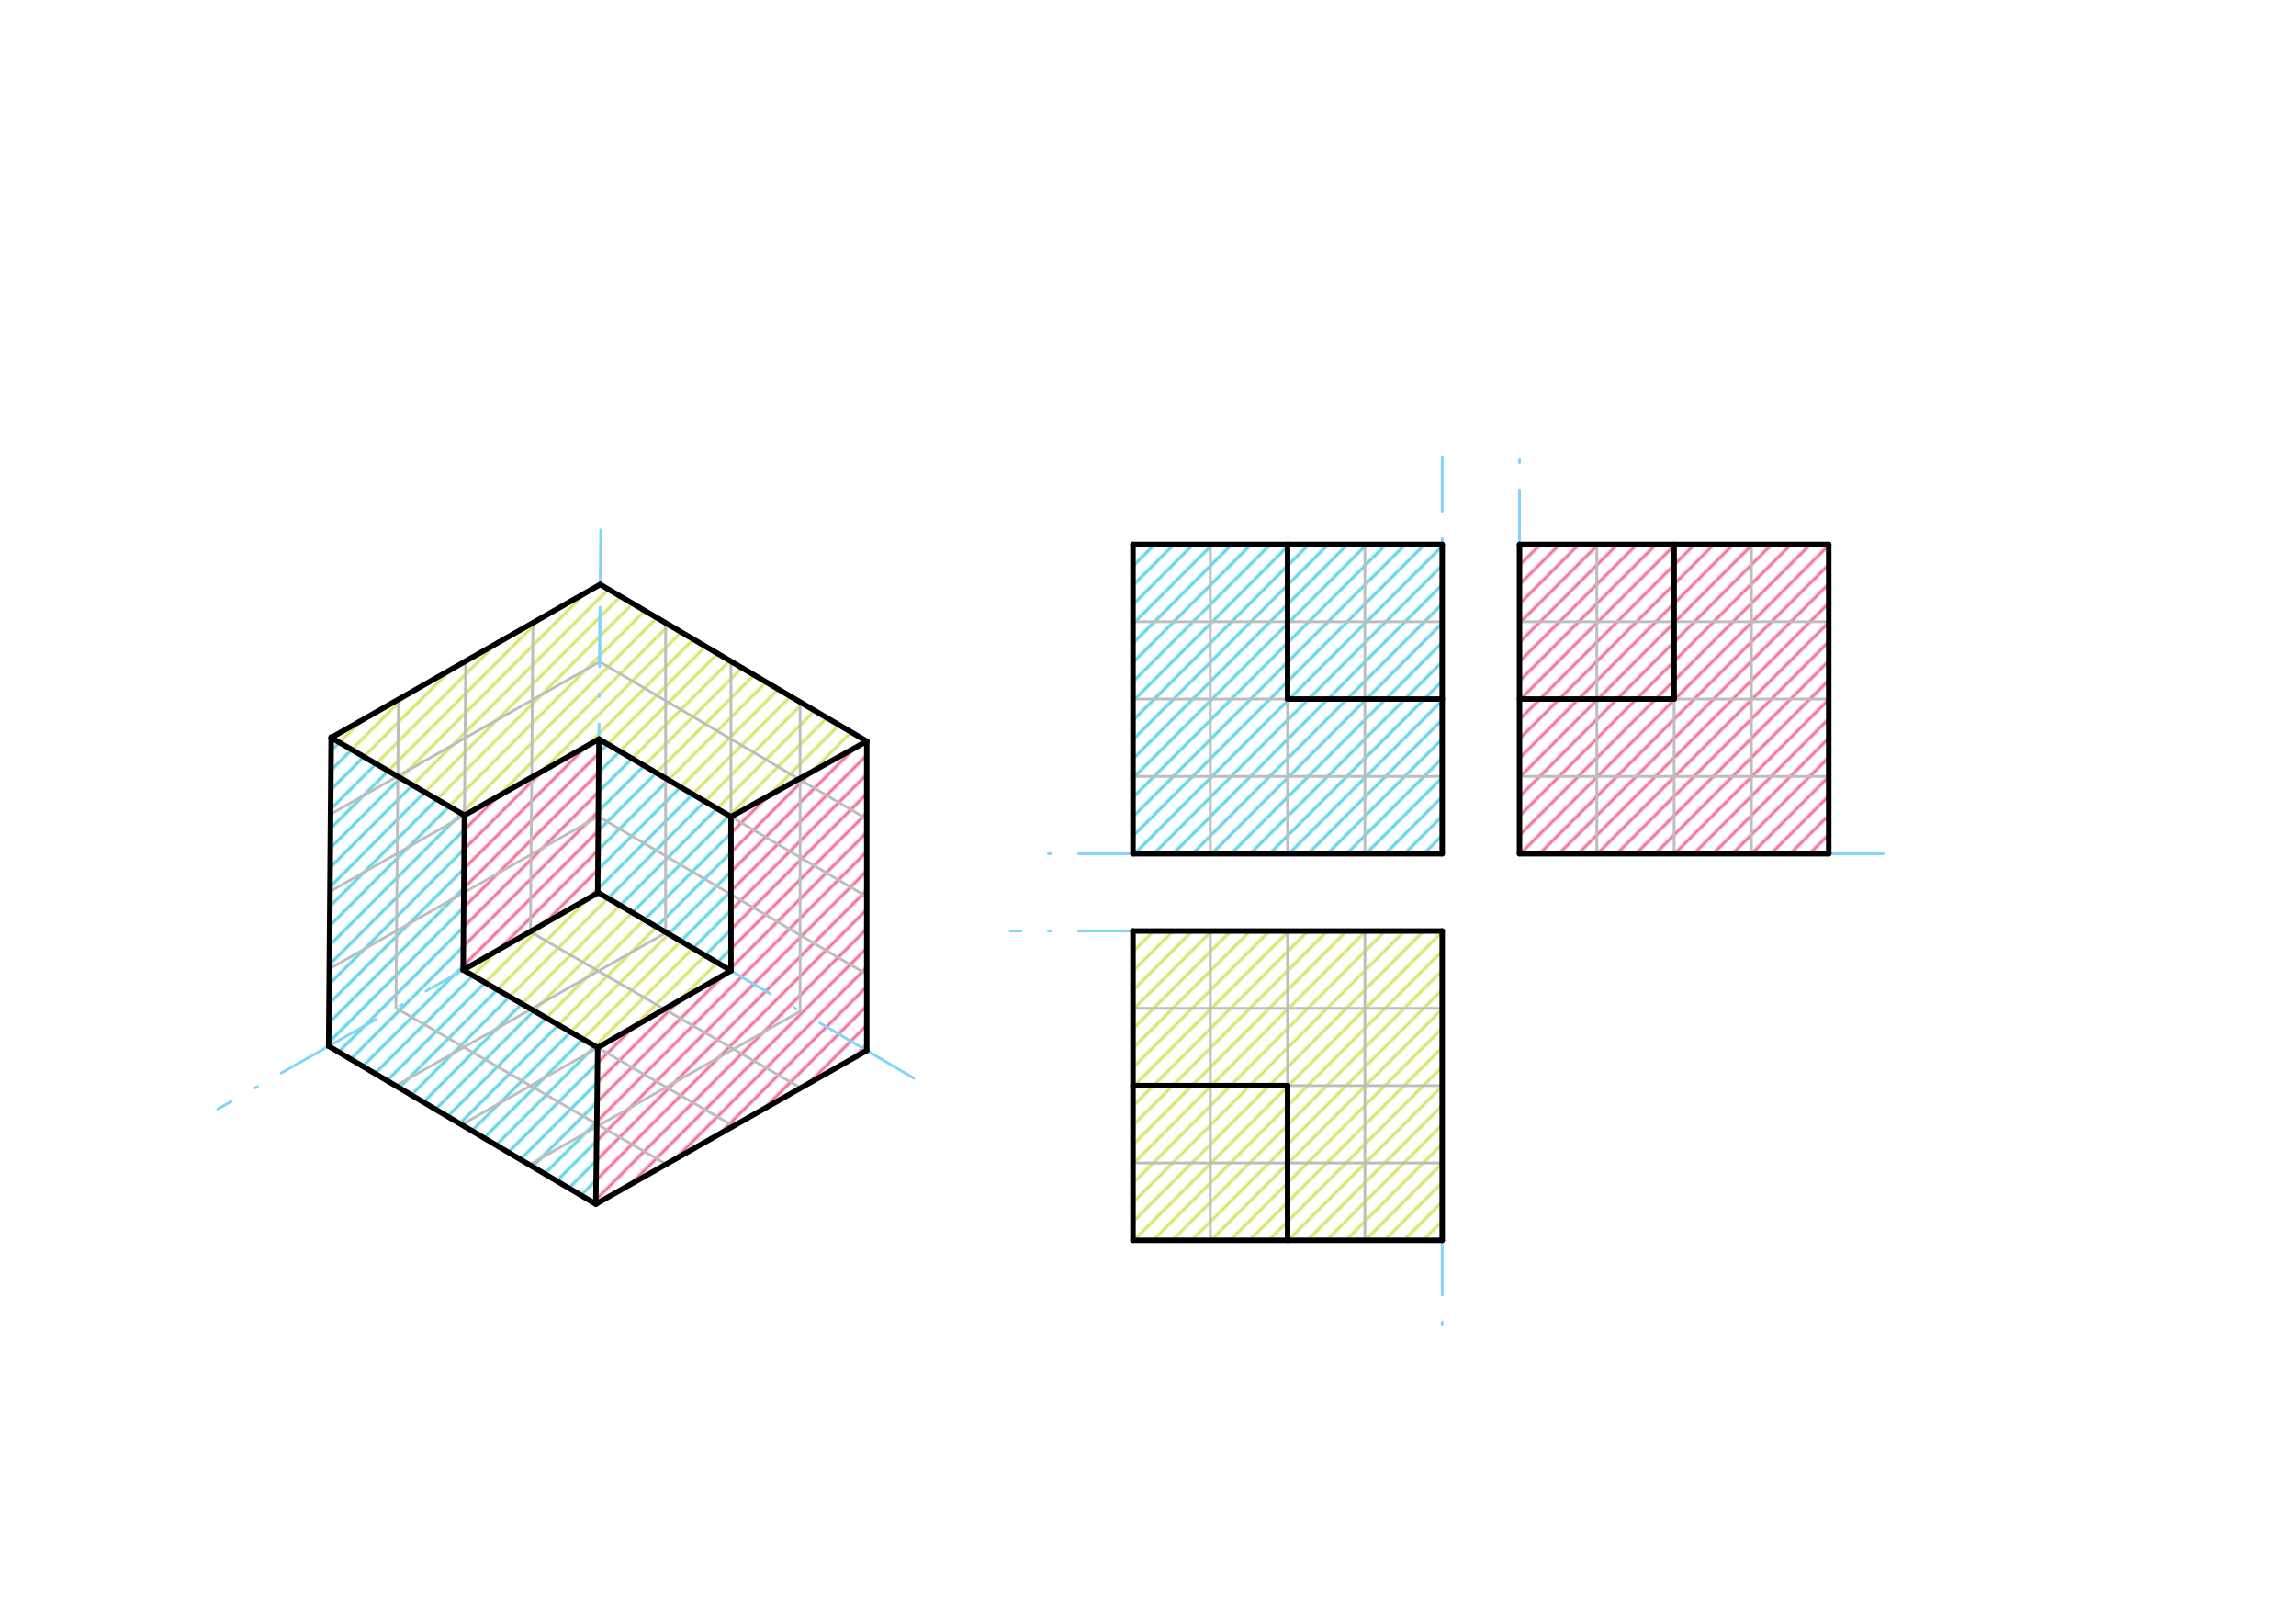 <svg xmlns="http://www.w3.org/2000/svg" class="svg--1it" height="100%" preserveAspectRatio="xMidYMid meet" viewBox="0 0 841.89 595.276" width="100%"><defs><marker id="marker-arrow" markerHeight="16" markerUnits="userSpaceOnUse" markerWidth="24" orient="auto-start-reverse" refX="24" refY="4" viewBox="0 0 24 8"><path d="M 0 0 L 24 4 L 0 8 z" stroke="inherit"></path></marker></defs><g class="aux-layer--1FB"><g class="element--2qn"><defs><pattern height="5" id="fill_182_co1ava__pattern-stripes" patternTransform="rotate(-45)" patternUnits="userSpaceOnUse" width="5"><rect fill="#4DD0E1" height="1" transform="translate(0,0)" width="5"></rect></pattern></defs><g fill="url(#fill_182_co1ava__pattern-stripes)"><path d="M 121.435 270.452 L 120.518 383.549 L 218.474 441.433 L 121.435 270.452 Z" stroke="none"></path></g></g><g class="element--2qn"><defs><pattern height="5" id="fill_186_6ag8mn__pattern-stripes" patternTransform="rotate(-45)" patternUnits="userSpaceOnUse" width="5"><rect fill="#4DD0E1" height="1" transform="translate(0,0)" width="5"></rect></pattern></defs><g fill="url(#fill_186_6ag8mn__pattern-stripes)"><path d="M 121.435 270.452 L 170.303 298.91 L 169.843 355.602 L 121.435 270.452 Z" stroke="none"></path></g></g><g class="element--2qn"><defs><pattern height="5" id="fill_190_9wp9n__pattern-stripes" patternTransform="rotate(-45)" patternUnits="userSpaceOnUse" width="5"><rect fill="#4DD0E1" height="1" transform="translate(0,0)" width="5"></rect></pattern></defs><g fill="url(#fill_190_9wp9n__pattern-stripes)"><path d="M 218.474 441.433 L 219.171 384.084 L 169.843 355.602 L 218.474 441.433 Z" stroke="none"></path></g></g><g class="element--2qn"><defs><pattern height="5" id="fill_195_7dp8tj__pattern-stripes" patternTransform="rotate(-45)" patternUnits="userSpaceOnUse" width="5"><rect fill="#4DD0E1" height="1" transform="translate(0,0)" width="5"></rect></pattern></defs><g fill="url(#fill_195_7dp8tj__pattern-stripes)"><path d="M 219.629 270.963 L 219.171 327.388 L 268.035 355.86 L 268.035 299.436 L 219.629 270.963 Z" stroke="none"></path></g></g><g class="element--2qn"><defs><pattern height="5" id="fill_200_7t5gdi__pattern-stripes" patternTransform="rotate(-45)" patternUnits="userSpaceOnUse" width="5"><rect fill="#F06292" height="1" transform="translate(0,0)" width="5"></rect></pattern></defs><g fill="url(#fill_200_7t5gdi__pattern-stripes)"><path d="M 219.171 384.084 L 218.474 441.433 L 317.821 385.145 L 268.035 355.86 L 219.171 384.084 Z" stroke="none"></path></g></g><g class="element--2qn"><defs><pattern height="5" id="fill_206_6v2hbx__pattern-stripes" patternTransform="rotate(-45)" patternUnits="userSpaceOnUse" width="5"><rect fill="#F06292" height="1" transform="translate(0,0)" width="5"></rect></pattern></defs><g fill="url(#fill_206_6v2hbx__pattern-stripes)"><path d="M 268.035 299.436 L 317.821 271.759 L 317.821 385.145 L 268.035 355.86 L 268.035 355.86 L 268.035 299.436 Z" stroke="none"></path></g></g><g class="element--2qn"><defs><pattern height="5" id="fill_212_47cha5__pattern-stripes" patternTransform="rotate(-45)" patternUnits="userSpaceOnUse" width="5"><rect fill="#F06292" height="1" transform="translate(0,0)" width="5"></rect></pattern></defs><g fill="url(#fill_212_47cha5__pattern-stripes)"><path d="M 169.843 355.602 L 219.171 327.388 L 219.171 327.388 L 219.629 270.963 L 170.303 298.91 L 169.843 355.602 Z" stroke="none"></path></g></g><g class="element--2qn"><defs><pattern height="5" id="fill_217_en7rrk__pattern-stripes" patternTransform="rotate(-45)" patternUnits="userSpaceOnUse" width="5"><rect fill="#D4E157" height="1" transform="translate(0,0)" width="5"></rect></pattern></defs><g fill="url(#fill_217_en7rrk__pattern-stripes)"><path d="M 121.435 270.452 L 170.303 298.91 L 219.629 270.963 L 220.089 214.271 L 121.435 270.452 Z" stroke="none"></path></g></g><g class="element--2qn"><defs><pattern height="5" id="fill_222_9xxow8__pattern-stripes" patternTransform="rotate(-45)" patternUnits="userSpaceOnUse" width="5"><rect fill="#D4E157" height="1" transform="translate(0,0)" width="5"></rect></pattern></defs><g fill="url(#fill_222_9xxow8__pattern-stripes)"><path d="M 268.035 299.436 L 317.821 271.759 L 220.089 214.271 L 219.629 270.963 L 268.035 299.436 Z" stroke="none"></path></g></g><g class="element--2qn"><defs><pattern height="5" id="fill_227_74nw40__pattern-stripes" patternTransform="rotate(-45)" patternUnits="userSpaceOnUse" width="5"><rect fill="#D4E157" height="1" transform="translate(0,0)" width="5"></rect></pattern></defs><g fill="url(#fill_227_74nw40__pattern-stripes)"><path d="M 169.843 355.602 L 219.171 327.388 L 268.035 355.86 L 219.171 384.084 L 169.843 355.602 Z" stroke="none"></path></g></g><g class="element--2qn"><defs><pattern height="5" id="fill_236_c8fca9__pattern-stripes" patternTransform="rotate(-45)" patternUnits="userSpaceOnUse" width="5"><rect fill="#D4E157" height="1" transform="translate(0,0)" width="5"></rect></pattern></defs><g fill="url(#fill_236_c8fca9__pattern-stripes)"><path d="M 415.438 454.712 L 472.13 454.712 L 472.13 398.019 L 415.438 398.019 L 415.438 454.712 Z" stroke="none"></path></g></g><g class="element--2qn"><defs><pattern height="5" id="fill_241_26i993__pattern-stripes" patternTransform="rotate(-45)" patternUnits="userSpaceOnUse" width="5"><rect fill="#D4E157" height="1" transform="translate(0,0)" width="5"></rect></pattern></defs><g fill="url(#fill_241_26i993__pattern-stripes)"><path d="M 415.438 341.326 L 415.438 398.019 L 528.823 398.019 L 528.823 341.326 L 415.438 341.326 Z" stroke="none"></path></g></g><g class="element--2qn"><defs><pattern height="5" id="fill_246_5xdkw8__pattern-stripes" patternTransform="rotate(-45)" patternUnits="userSpaceOnUse" width="5"><rect fill="#D4E157" height="1" transform="translate(0,0)" width="5"></rect></pattern></defs><g fill="url(#fill_246_5xdkw8__pattern-stripes)"><path d="M 472.13 454.712 L 528.823 454.712 L 528.823 398.019 L 472.13 398.019 L 472.13 454.712 Z" stroke="none"></path></g></g><g class="element--2qn"><defs><pattern height="5" id="fill_251_9csfc2__pattern-stripes" patternTransform="rotate(-45)" patternUnits="userSpaceOnUse" width="5"><rect fill="#4DD0E1" height="1" transform="translate(0,0)" width="5"></rect></pattern></defs><g fill="url(#fill_251_9csfc2__pattern-stripes)"><path d="M 415.438 199.594 L 415.438 312.98 L 528.823 312.98 L 472.13 256.287 L 415.438 199.594 Z" stroke="none"></path></g></g><g class="element--2qn"><defs><pattern height="5" id="fill_256_c04nza__pattern-stripes" patternTransform="rotate(-45)" patternUnits="userSpaceOnUse" width="5"><rect fill="#4DD0E1" height="1" transform="translate(0,0)" width="5"></rect></pattern></defs><g fill="url(#fill_256_c04nza__pattern-stripes)"><path d="M 472.13 199.594 L 415.438 199.594 L 472.13 256.287 L 472.13 256.287 L 472.13 199.594 Z" stroke="none"></path></g></g><g class="element--2qn"><defs><pattern height="5" id="fill_260_48coz0__pattern-stripes" patternTransform="rotate(-45)" patternUnits="userSpaceOnUse" width="5"><rect fill="#4DD0E1" height="1" transform="translate(0,0)" width="5"></rect></pattern></defs><g fill="url(#fill_260_48coz0__pattern-stripes)"><path d="M 472.13 256.287 L 528.823 256.287 L 528.823 312.98 L 472.13 256.287 Z" stroke="none"></path></g></g><g class="element--2qn"><defs><pattern height="5" id="fill_265_bsywsn__pattern-stripes" patternTransform="rotate(-45)" patternUnits="userSpaceOnUse" width="5"><rect fill="#4DD0E1" height="1" transform="translate(0,0)" width="5"></rect></pattern></defs><g fill="url(#fill_265_bsywsn__pattern-stripes)"><path d="M 472.13 199.594 L 472.13 256.287 L 528.823 256.287 L 528.823 199.594 L 472.13 199.594 Z" stroke="none"></path></g></g><g class="element--2qn"><defs><pattern height="5" id="fill_270_ghjpxk__pattern-stripes" patternTransform="rotate(-45)" patternUnits="userSpaceOnUse" width="5"><rect fill="#F06292" height="1" transform="translate(0,0)" width="5"></rect></pattern></defs><g fill="url(#fill_270_ghjpxk__pattern-stripes)"><path d="M 557.17 199.594 L 557.17 256.287 L 613.863 256.287 L 613.863 199.594 L 557.17 199.594 Z" stroke="none"></path></g></g><g class="element--2qn"><defs><pattern height="5" id="fill_275_6z4xi7__pattern-stripes" patternTransform="rotate(-45)" patternUnits="userSpaceOnUse" width="5"><rect fill="#F06292" height="1" transform="translate(0,0)" width="5"></rect></pattern></defs><g fill="url(#fill_275_6z4xi7__pattern-stripes)"><path d="M 557.17 256.287 L 557.17 312.98 L 670.556 312.98 L 613.863 256.287 L 557.17 256.287 Z" stroke="none"></path></g></g><g class="element--2qn"><defs><pattern height="5" id="fill_280_8227hj__pattern-stripes" patternTransform="rotate(-45)" patternUnits="userSpaceOnUse" width="5"><rect fill="#F06292" height="1" transform="translate(0,0)" width="5"></rect></pattern></defs><g fill="url(#fill_280_8227hj__pattern-stripes)"><path d="M 613.863 199.594 L 670.556 199.594 L 670.556 312.98 L 613.863 256.287 L 613.863 199.594 Z" stroke="none"></path></g></g><g class="element--2qn"><line stroke="#BDBDBD" stroke-dasharray="none" stroke-linecap="round" stroke-width="1" x1="120.518" x2="218.249" y1="383.549" y2="441.036"></line></g><g class="element--2qn"><line stroke="#BDBDBD" stroke-dasharray="none" stroke-linecap="round" stroke-width="1" x1="121.438" x2="220.089" y1="270.166" y2="214.271"></line></g><g class="element--2qn"><line stroke="#BDBDBD" stroke-dasharray="none" stroke-linecap="round" stroke-width="1" x1="317.821" x2="317.821" y1="271.759" y2="385.145"></line></g><g class="element--2qn"><line stroke="#BDBDBD" stroke-dasharray="none" stroke-linecap="round" stroke-width="1" x1="317.821" x2="218.474" y1="385.145" y2="441.433"></line></g><g class="element--2qn"><line stroke="#BDBDBD" stroke-dasharray="none" stroke-linecap="round" stroke-width="1" x1="415.438" x2="528.823" y1="312.98" y2="312.98"></line></g><g class="element--2qn"><line stroke="#BDBDBD" stroke-dasharray="none" stroke-linecap="round" stroke-width="1" x1="528.823" x2="528.823" y1="312.98" y2="199.594"></line></g><g class="element--2qn"><line stroke="#BDBDBD" stroke-dasharray="none" stroke-linecap="round" stroke-width="1" x1="528.823" x2="528.823" y1="341.326" y2="454.712"></line></g><g class="element--2qn"><line stroke="#BDBDBD" stroke-dasharray="none" stroke-linecap="round" stroke-width="1" x1="528.823" x2="415.438" y1="454.712" y2="454.712"></line></g><g class="element--2qn"><line stroke="#BDBDBD" stroke-dasharray="none" stroke-linecap="round" stroke-width="1" x1="670.556" x2="670.556" y1="199.594" y2="312.98"></line></g><g class="element--2qn"><line stroke="#BDBDBD" stroke-dasharray="none" stroke-linecap="round" stroke-width="1" x1="670.556" x2="557.17" y1="312.98" y2="312.98"></line></g><g class="element--2qn"><line stroke="#BDBDBD" stroke-dasharray="none" stroke-linecap="round" stroke-width="1" x1="557.17" x2="670.556" y1="256.287" y2="256.287"></line></g><g class="element--2qn"><line stroke="#BDBDBD" stroke-dasharray="none" stroke-linecap="round" stroke-width="1" x1="613.863" x2="613.863" y1="199.594" y2="312.98"></line></g><g class="element--2qn"><line stroke="#BDBDBD" stroke-dasharray="none" stroke-linecap="round" stroke-width="1" x1="472.13" x2="472.13" y1="199.594" y2="312.98"></line></g><g class="element--2qn"><line stroke="#BDBDBD" stroke-dasharray="none" stroke-linecap="round" stroke-width="1" x1="472.13" x2="472.13" y1="341.326" y2="454.712"></line></g><g class="element--2qn"><line stroke="#BDBDBD" stroke-dasharray="none" stroke-linecap="round" stroke-width="1" x1="415.438" x2="528.823" y1="398.019" y2="398.019"></line></g><g class="element--2qn"><line stroke="#BDBDBD" stroke-dasharray="none" stroke-linecap="round" stroke-width="1" x1="220.089" x2="268.955" y1="214.271" y2="243.015"></line></g><g class="element--2qn"><line stroke="#BDBDBD" stroke-dasharray="none" stroke-linecap="round" stroke-width="1" x1="268.955" x2="317.821" y1="243.015" y2="271.759"></line></g><g class="element--2qn"><line stroke="#BDBDBD" stroke-dasharray="none" stroke-linecap="round" stroke-width="1" x1="415.438" x2="472.13" y1="256.287" y2="256.287"></line></g><g class="element--2qn"><line stroke="#BDBDBD" stroke-dasharray="none" stroke-linecap="round" stroke-width="1" x1="472.13" x2="528.823" y1="256.287" y2="256.287"></line></g><g class="element--2qn"><line stroke="#BDBDBD" stroke-dasharray="none" stroke-linecap="round" stroke-width="1" x1="415.438" x2="415.438" y1="256.287" y2="199.594"></line></g><g class="element--2qn"><line stroke="#BDBDBD" stroke-dasharray="none" stroke-linecap="round" stroke-width="1" x1="415.438" x2="415.438" y1="256.287" y2="312.98"></line></g><g class="element--2qn"><line stroke="#BDBDBD" stroke-dasharray="none" stroke-linecap="round" stroke-width="1" x1="415.438" x2="528.823" y1="227.94" y2="227.94"></line></g><g class="element--2qn"><line stroke="#BDBDBD" stroke-dasharray="none" stroke-linecap="round" stroke-width="1" x1="415.438" x2="528.823" y1="284.633" y2="284.633"></line></g><g class="element--2qn"><line stroke="#BDBDBD" stroke-dasharray="none" stroke-linecap="round" stroke-width="1" x1="415.438" x2="472.13" y1="199.594" y2="199.594"></line></g><g class="element--2qn"><line stroke="#BDBDBD" stroke-dasharray="none" stroke-linecap="round" stroke-width="1" x1="472.13" x2="528.823" y1="199.594" y2="199.594"></line></g><g class="element--2qn"><line stroke="#BDBDBD" stroke-dasharray="none" stroke-linecap="round" stroke-width="1" x1="415.438" x2="472.13" y1="341.326" y2="341.326"></line></g><g class="element--2qn"><line stroke="#BDBDBD" stroke-dasharray="none" stroke-linecap="round" stroke-width="1" x1="472.13" x2="528.823" y1="341.326" y2="341.326"></line></g><g class="element--2qn"><line stroke="#BDBDBD" stroke-dasharray="none" stroke-linecap="round" stroke-width="1" x1="415.438" x2="415.438" y1="341.326" y2="398.019"></line></g><g class="element--2qn"><line stroke="#BDBDBD" stroke-dasharray="none" stroke-linecap="round" stroke-width="1" x1="415.438" x2="415.438" y1="398.019" y2="454.712"></line></g><g class="element--2qn"><line stroke="#BDBDBD" stroke-dasharray="none" stroke-linecap="round" stroke-width="1" x1="557.17" x2="613.863" y1="199.594" y2="199.594"></line></g><g class="element--2qn"><line stroke="#BDBDBD" stroke-dasharray="none" stroke-linecap="round" stroke-width="1" x1="613.863" x2="670.556" y1="199.594" y2="199.594"></line></g><g class="element--2qn"><line stroke="#BDBDBD" stroke-dasharray="none" stroke-linecap="round" stroke-width="1" x1="557.17" x2="557.17" y1="199.594" y2="256.287"></line></g><g class="element--2qn"><line stroke="#BDBDBD" stroke-dasharray="none" stroke-linecap="round" stroke-width="1" x1="557.17" x2="557.17" y1="256.287" y2="312.98"></line></g><g class="element--2qn"><line stroke="#BDBDBD" stroke-dasharray="none" stroke-linecap="round" stroke-width="1" x1="443.784" x2="443.784" y1="199.594" y2="312.98"></line></g><g class="element--2qn"><line stroke="#BDBDBD" stroke-dasharray="none" stroke-linecap="round" stroke-width="1" x1="500.477" x2="500.477" y1="199.594" y2="312.98"></line></g><g class="element--2qn"><line stroke="#BDBDBD" stroke-dasharray="none" stroke-linecap="round" stroke-width="1" x1="415.438" x2="528.823" y1="369.672" y2="369.672"></line></g><g class="element--2qn"><line stroke="#BDBDBD" stroke-dasharray="none" stroke-linecap="round" stroke-width="1" x1="443.784" x2="443.784" y1="341.326" y2="454.712"></line></g><g class="element--2qn"><line stroke="#BDBDBD" stroke-dasharray="none" stroke-linecap="round" stroke-width="1" x1="500.477" x2="500.477" y1="341.326" y2="454.712"></line></g><g class="element--2qn"><line stroke="#BDBDBD" stroke-dasharray="none" stroke-linecap="round" stroke-width="1" x1="415.438" x2="528.823" y1="426.365" y2="426.365"></line></g><g class="element--2qn"><line stroke="#BDBDBD" stroke-dasharray="none" stroke-linecap="round" stroke-width="1" x1="557.17" x2="670.556" y1="227.94" y2="227.94"></line></g><g class="element--2qn"><line stroke="#BDBDBD" stroke-dasharray="none" stroke-linecap="round" stroke-width="1" x1="557.17" x2="670.556" y1="284.633" y2="284.633"></line></g><g class="element--2qn"><line stroke="#BDBDBD" stroke-dasharray="none" stroke-linecap="round" stroke-width="1" x1="585.516" x2="585.516" y1="199.594" y2="312.98"></line></g><g class="element--2qn"><line stroke="#BDBDBD" stroke-dasharray="none" stroke-linecap="round" stroke-width="1" x1="642.209" x2="642.209" y1="199.594" y2="312.98"></line></g><g class="element--2qn"><line stroke="#BDBDBD" stroke-dasharray="none" stroke-linecap="round" stroke-width="1" x1="169.843" x2="170.763" y1="355.602" y2="242.219"></line></g><g class="element--2qn"><line stroke="#BDBDBD" stroke-dasharray="none" stroke-linecap="round" stroke-width="1" x1="145.18" x2="145.64" y1="369.575" y2="312.884"></line></g><g class="element--2qn"><line stroke="#BDBDBD" stroke-dasharray="none" stroke-linecap="round" stroke-width="1" x1="121.438" x2="120.978" y1="270.166" y2="326.857"></line></g><g class="element--2qn"><line stroke="#BDBDBD" stroke-dasharray="none" stroke-linecap="round" stroke-width="1" x1="120.978" x2="219.629" y1="326.857" y2="270.963"></line></g><g class="element--2qn"><line stroke="#BDBDBD" stroke-dasharray="none" stroke-linecap="round" stroke-width="1" x1="121.208" x2="219.859" y1="298.511" y2="242.617"></line></g><g class="element--2qn"><line stroke="#BDBDBD" stroke-dasharray="none" stroke-linecap="round" stroke-width="1" x1="120.978" x2="120.518" y1="326.857" y2="383.549"></line></g><g class="element--2qn"><line stroke="#BDBDBD" stroke-dasharray="none" stroke-linecap="round" stroke-width="1" x1="120.748" x2="219.399" y1="355.203" y2="299.308"></line></g><g class="element--2qn"><line stroke="#BDBDBD" stroke-dasharray="none" stroke-linecap="round" stroke-width="1" x1="194.506" x2="195.426" y1="341.628" y2="228.246"></line></g><g class="element--2qn"><line stroke="#BDBDBD" stroke-dasharray="none" stroke-linecap="round" stroke-width="1" x1="145.64" x2="146.1" y1="312.884" y2="256.193"></line></g><g class="element--2qn"><line stroke="#BDBDBD" stroke-dasharray="none" stroke-linecap="round" stroke-width="1" x1="194.506" x2="292.699" y1="341.628" y2="398.325"></line></g><g class="element--2qn"><line stroke="#BDBDBD" stroke-dasharray="none" stroke-linecap="round" stroke-width="1" x1="169.843" x2="268.036" y1="355.602" y2="412.299"></line></g><g class="element--2qn"><line stroke="#BDBDBD" stroke-dasharray="none" stroke-linecap="round" stroke-width="1" x1="145.18" x2="243.373" y1="369.575" y2="426.272"></line></g><g class="element--2qn"><line stroke="#BDBDBD" stroke-dasharray="none" stroke-linecap="round" stroke-width="1" x1="169.383" x2="268.035" y1="412.293" y2="356.398"></line></g><g class="element--2qn"><line stroke="#BDBDBD" stroke-dasharray="none" stroke-linecap="round" stroke-width="1" x1="244.062" x2="145.41" y1="342.028" y2="397.922"></line></g><g class="element--2qn"><line stroke="#BDBDBD" stroke-dasharray="none" stroke-linecap="round" stroke-width="1" x1="293.388" x2="194.736" y1="370.773" y2="426.667"></line></g><g class="element--2qn"><line stroke="#BDBDBD" stroke-dasharray="none" stroke-linecap="round" stroke-width="1" x1="293.388" x2="293.388" y1="370.773" y2="257.387"></line></g><g class="element--2qn"><line stroke="#BDBDBD" stroke-dasharray="none" stroke-linecap="round" stroke-width="1" x1="268.035" x2="268.035" y1="356.398" y2="243.012"></line></g><g class="element--2qn"><line stroke="#BDBDBD" stroke-dasharray="none" stroke-linecap="round" stroke-width="1" x1="244.062" x2="244.062" y1="342.028" y2="228.642"></line></g><g class="element--2qn"><line stroke="#BDBDBD" stroke-dasharray="none" stroke-linecap="round" stroke-width="1" x1="219.859" x2="317.591" y1="242.617" y2="300.105"></line></g><g class="element--2qn"><line stroke="#BDBDBD" stroke-dasharray="none" stroke-linecap="round" stroke-width="1" x1="219.629" x2="317.361" y1="270.963" y2="328.45"></line></g><g class="element--2qn"><line stroke="#BDBDBD" stroke-dasharray="none" stroke-linecap="round" stroke-width="1" x1="219.399" x2="317.131" y1="299.308" y2="356.796"></line></g><g class="element--2qn"><line stroke="#81D4FA" stroke-dasharray="20, 10, 1, 10" stroke-linecap="round" stroke-width="1" x1="120.518" x2="219.169" y1="383.549" y2="327.654"></line></g><g class="element--2qn"><line stroke="#81D4FA" stroke-dasharray="20, 10, 1, 10" stroke-linecap="round" stroke-width="1" x1="220.007" x2="219.169" y1="224.426" y2="327.654"></line></g><g class="element--2qn"><line stroke="#81D4FA" stroke-dasharray="20, 10, 1, 10" stroke-linecap="round" stroke-width="1" x1="317.821" x2="219.404" y1="385.145" y2="327.255"></line></g><g class="element--2qn"><line stroke="#81D4FA" stroke-dasharray="20, 10, 1, 10" stroke-linecap="round" stroke-width="1" x1="120.518" x2="79.837" y1="383.549" y2="406.597"></line></g><g class="element--2qn"><line stroke="#81D4FA" stroke-dasharray="20, 10, 1, 10" stroke-linecap="round" stroke-width="1" x1="219.859" x2="220.089" y1="242.617" y2="214.271"></line></g><g class="element--2qn"><line stroke="#81D4FA" stroke-dasharray="20, 10, 1, 10" stroke-linecap="round" stroke-width="1" x1="317.821" x2="335.4" y1="385.145" y2="395.485"></line></g><g class="element--2qn"><line stroke="#81D4FA" stroke-dasharray="20, 10, 1, 10" stroke-linecap="round" stroke-width="1" x1="220.089" x2="220.324" y1="214.271" y2="185.356"></line></g><g class="element--2qn"><line stroke="#81D4FA" stroke-dasharray="20, 10, 1, 10" stroke-linecap="round" stroke-width="1" x1="415.438" x2="381.438" y1="312.98" y2="312.98"></line></g><g class="element--2qn"><line stroke="#81D4FA" stroke-dasharray="20, 10, 1, 10" stroke-linecap="round" stroke-width="1" x1="528.823" x2="528.823" y1="167.422" y2="312.98"></line></g><g class="element--2qn"><line stroke="#81D4FA" stroke-dasharray="20, 10, 1, 10" stroke-linecap="round" stroke-width="1" x1="670.556" x2="695.438" y1="312.98" y2="312.98"></line></g><g class="element--2qn"><line stroke="#81D4FA" stroke-dasharray="20, 10, 1, 10" stroke-linecap="round" stroke-width="1" x1="557.17" x2="557.17" y1="199.594" y2="168.422"></line></g><g class="element--2qn"><line stroke="#81D4FA" stroke-dasharray="20, 10, 1, 10" stroke-linecap="round" stroke-width="1" x1="528.823" x2="528.823" y1="454.712" y2="491.422"></line></g><g class="element--2qn"><line stroke="#81D4FA" stroke-dasharray="20, 10, 1, 10" stroke-linecap="round" stroke-width="1" x1="415.438" x2="370.438" y1="341.326" y2="341.326"></line></g></g><g class="main-layer--3Vd"><g class="element--2qn"><line stroke="#000000" stroke-dasharray="none" stroke-linecap="round" stroke-width="2" x1="121.438" x2="120.518" y1="270.166" y2="383.549"></line></g><g class="element--2qn"><line stroke="#000000" stroke-dasharray="none" stroke-linecap="round" stroke-width="2" x1="120.518" x2="218.474" y1="383.549" y2="441.433"></line></g><g class="element--2qn"><line stroke="#000000" stroke-dasharray="none" stroke-linecap="round" stroke-width="2" x1="219.171" x2="218.474" y1="384.084" y2="441.433"></line></g><g class="element--2qn"><line stroke="#000000" stroke-dasharray="none" stroke-linecap="round" stroke-width="2" x1="219.171" x2="268.035" y1="384.084" y2="355.86"></line></g><g class="element--2qn"><line stroke="#000000" stroke-dasharray="none" stroke-linecap="round" stroke-width="2" x1="268.035" x2="219.404" y1="355.86" y2="327.255"></line></g><g class="element--2qn"><line stroke="#000000" stroke-dasharray="none" stroke-linecap="round" stroke-width="2" x1="219.404" x2="169.843" y1="327.255" y2="355.602"></line></g><g class="element--2qn"><line stroke="#000000" stroke-dasharray="none" stroke-linecap="round" stroke-width="2" x1="219.171" x2="169.843" y1="384.084" y2="355.602"></line></g><g class="element--2qn"><line stroke="#000000" stroke-dasharray="none" stroke-linecap="round" stroke-width="2" x1="121.435" x2="170.303" y1="270.452" y2="298.91"></line></g><g class="element--2qn"><line stroke="#000000" stroke-dasharray="none" stroke-linecap="round" stroke-width="2" x1="170.303" x2="169.843" y1="298.91" y2="355.602"></line></g><g class="element--2qn"><line stroke="#000000" stroke-dasharray="none" stroke-linecap="round" stroke-width="2" x1="170.303" x2="219.629" y1="298.91" y2="270.963"></line></g><g class="element--2qn"><line stroke="#000000" stroke-dasharray="none" stroke-linecap="round" stroke-width="2" x1="268.035" x2="219.629" y1="299.436" y2="270.963"></line></g><g class="element--2qn"><line stroke="#000000" stroke-dasharray="none" stroke-linecap="round" stroke-width="2" x1="219.629" x2="219.171" y1="270.963" y2="327.388"></line></g><g class="element--2qn"><line stroke="#000000" stroke-dasharray="none" stroke-linecap="round" stroke-width="2" x1="121.435" x2="220.089" y1="270.452" y2="214.271"></line></g><g class="element--2qn"><line stroke="#000000" stroke-dasharray="none" stroke-linecap="round" stroke-width="2" x1="220.089" x2="317.821" y1="214.271" y2="271.759"></line></g><g class="element--2qn"><line stroke="#000000" stroke-dasharray="none" stroke-linecap="round" stroke-width="2" x1="268.035" x2="317.821" y1="299.436" y2="271.759"></line></g><g class="element--2qn"><line stroke="#000000" stroke-dasharray="none" stroke-linecap="round" stroke-width="2" x1="317.821" x2="317.821" y1="271.759" y2="385.145"></line></g><g class="element--2qn"><line stroke="#000000" stroke-dasharray="none" stroke-linecap="round" stroke-width="2" x1="268.035" x2="268.035" y1="299.436" y2="355.86"></line></g><g class="element--2qn"><line stroke="#000000" stroke-dasharray="none" stroke-linecap="round" stroke-width="2" x1="218.474" x2="317.821" y1="441.433" y2="385.145"></line></g><g class="element--2qn"><line stroke="#000000" stroke-dasharray="none" stroke-linecap="round" stroke-width="2" x1="415.438" x2="415.438" y1="199.594" y2="312.98"></line></g><g class="element--2qn"><line stroke="#000000" stroke-dasharray="none" stroke-linecap="round" stroke-width="2" x1="415.438" x2="528.823" y1="312.98" y2="312.98"></line></g><g class="element--2qn"><line stroke="#000000" stroke-dasharray="none" stroke-linecap="round" stroke-width="2" x1="528.823" x2="528.823" y1="256.287" y2="312.98"></line></g><g class="element--2qn"><line stroke="#000000" stroke-dasharray="none" stroke-linecap="round" stroke-width="2" x1="528.823" x2="472.13" y1="256.287" y2="256.287"></line></g><g class="element--2qn"><line stroke="#000000" stroke-dasharray="none" stroke-linecap="round" stroke-width="2" x1="472.13" x2="472.13" y1="199.594" y2="256.287"></line></g><g class="element--2qn"><line stroke="#000000" stroke-dasharray="none" stroke-linecap="round" stroke-width="2" x1="415.438" x2="528.823" y1="199.594" y2="199.594"></line></g><g class="element--2qn"><line stroke="#000000" stroke-dasharray="none" stroke-linecap="round" stroke-width="2" x1="528.823" x2="528.823" y1="199.594" y2="256.287"></line></g><g class="element--2qn"><line stroke="#000000" stroke-dasharray="none" stroke-linecap="round" stroke-width="2" x1="670.556" x2="670.556" y1="199.594" y2="312.98"></line></g><g class="element--2qn"><line stroke="#000000" stroke-dasharray="none" stroke-linecap="round" stroke-width="2" x1="670.556" x2="557.17" y1="312.98" y2="312.98"></line></g><g class="element--2qn"><line stroke="#000000" stroke-dasharray="none" stroke-linecap="round" stroke-width="2" x1="557.17" x2="557.17" y1="199.594" y2="312.98"></line></g><g class="element--2qn"><line stroke="#000000" stroke-dasharray="none" stroke-linecap="round" stroke-width="2" x1="557.17" x2="670.556" y1="199.594" y2="199.594"></line></g><g class="element--2qn"><line stroke="#000000" stroke-dasharray="none" stroke-linecap="round" stroke-width="2" x1="613.863" x2="613.863" y1="199.594" y2="256.287"></line></g><g class="element--2qn"><line stroke="#000000" stroke-dasharray="none" stroke-linecap="round" stroke-width="2" x1="557.17" x2="613.863" y1="256.287" y2="256.287"></line></g><g class="element--2qn"><line stroke="#000000" stroke-dasharray="none" stroke-linecap="round" stroke-width="2" x1="415.438" x2="528.823" y1="341.326" y2="341.326"></line></g><g class="element--2qn"><line stroke="#000000" stroke-dasharray="none" stroke-linecap="round" stroke-width="2" x1="528.823" x2="528.823" y1="454.712" y2="341.326"></line></g><g class="element--2qn"><line stroke="#000000" stroke-dasharray="none" stroke-linecap="round" stroke-width="2" x1="528.823" x2="472.13" y1="454.712" y2="454.712"></line></g><g class="element--2qn"><line stroke="#000000" stroke-dasharray="none" stroke-linecap="round" stroke-width="2" x1="472.13" x2="472.13" y1="454.712" y2="398.019"></line></g><g class="element--2qn"><line stroke="#000000" stroke-dasharray="none" stroke-linecap="round" stroke-width="2" x1="472.13" x2="415.438" y1="398.019" y2="398.019"></line></g><g class="element--2qn"><line stroke="#000000" stroke-dasharray="none" stroke-linecap="round" stroke-width="2" x1="415.438" x2="415.438" y1="398.019" y2="341.326"></line></g><g class="element--2qn"><line stroke="#000000" stroke-dasharray="none" stroke-linecap="round" stroke-width="2" x1="415.438" x2="415.438" y1="398.019" y2="454.712"></line></g><g class="element--2qn"><line stroke="#000000" stroke-dasharray="none" stroke-linecap="round" stroke-width="2" x1="415.438" x2="472.13" y1="454.712" y2="454.712"></line></g></g><g class="snaps-layer--2PT"></g><g class="temp-layer--rAP"></g></svg>